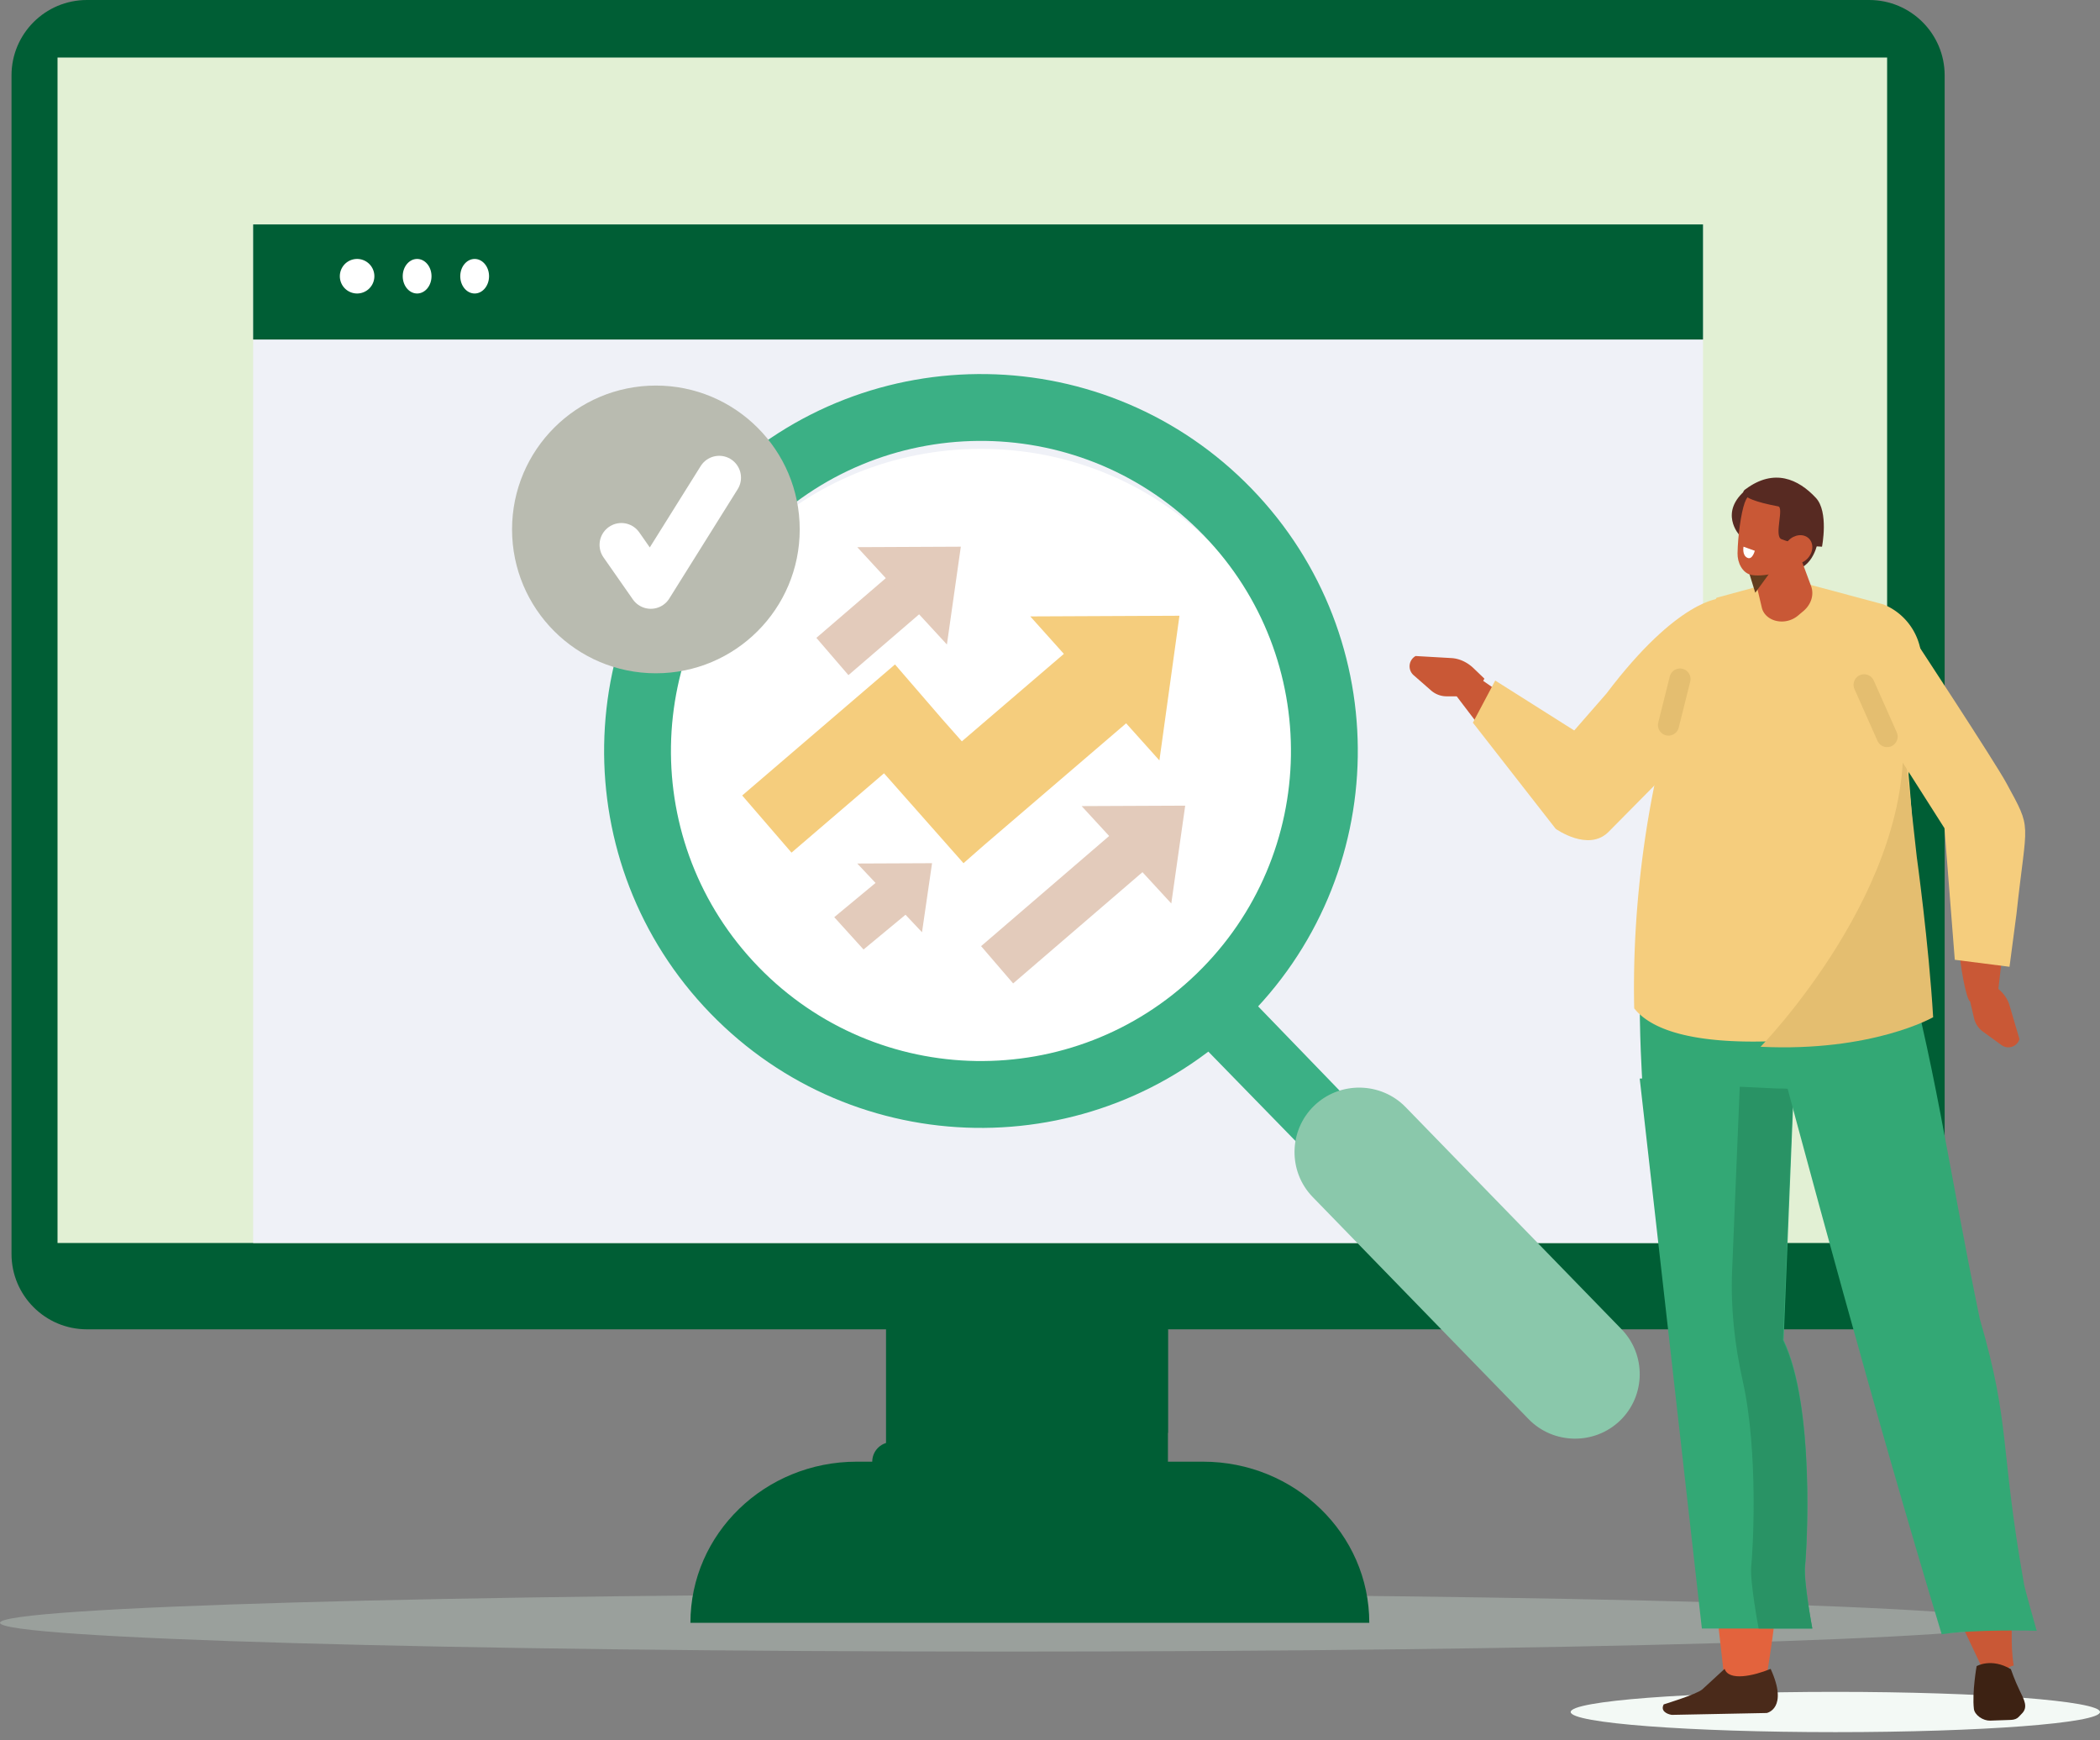 <svg xmlns="http://www.w3.org/2000/svg" width="245" height="203" fill="none"><rect width="100%" height="100%" fill="#808080" stroke="none"/><path fill="#D7EADD" fill-opacity=".3" d="M117.466 192.644c64.874 0 117.466-1.503 117.466-3.356 0-1.854-52.592-3.356-117.466-3.356C52.591 185.932 0 187.434 0 189.288c0 1.853 52.591 3.356 117.466 3.356Z"/><path fill="#005E35" d="M136.26 126.863h-32.89v58.397h32.89v-58.397Z"/><path fill="#005E35" d="M159.753 189.288H80.548c0-10.381 8.69-18.795 19.407-18.795h40.389c10.72 0 19.407 8.416 19.407 18.795h.002ZM103.37 155.055h32.89v12.082l-32.89-12.082Z"/><path stroke="#005E35" stroke-linecap="round" stroke-linejoin="round" stroke-width="4.56" d="M104.041 170.493h29.534"/><path fill="#005E35" d="M218.076 155.055H10.143c-4.86 0-8.8-3.936-8.8-8.792V8.793c0-4.855 3.94-8.793 8.8-8.793h207.933c4.859 0 8.801 3.936 8.801 8.792v137.471c0 4.854-3.942 8.792-8.801 8.792Z"/><path fill="#E2F0D4" d="M220.164 6.712H6.712v138.274h213.452V6.712Z"/><path fill="#EFF1F7" d="M198.685 26.178H29.535v118.808h169.15V26.178Z"/><path fill="#fff" d="M114.445 124.178c20.575 0 37.254-16.078 37.254-35.91 0-19.834-16.679-35.912-37.254-35.912-20.574 0-37.253 16.078-37.253 35.911 0 19.833 16.679 35.911 37.253 35.911Z"/><path fill="#005E35" d="M198.685 26.178H29.535v13.425h169.15V26.178Z"/><path fill="#fff" d="M41.617 34.233a2.014 2.014 0 1 0 0-4.027 2.014 2.014 0 0 0 0 4.027ZM48.664 34.233c.927 0 1.678-.902 1.678-2.014 0-1.112-.75-2.013-1.678-2.013-.926 0-1.678.901-1.678 2.013 0 1.112.752 2.014 1.678 2.014ZM55.377 34.233c.926 0 1.678-.902 1.678-2.014 0-1.112-.752-2.013-1.678-2.013-.927 0-1.678.901-1.678 2.013 0 1.112.75 2.014 1.678 2.014Z"/><path fill="#E3CBBB" d="m105.824 65.303-10.58 9.1 3.74 4.346 10.579-9.1-3.739-4.346Z"/><path fill="#E3CBBB" d="m100.014 63.822 12.082-.055-1.623 11.411-10.459-11.356ZM131.753 95.49l-17.292 14.872 3.739 4.347 17.292-14.872-3.739-4.347Z"/><path fill="#E3CBBB" d="m126.192 94.026 12.082-.053-1.623 11.411-10.459-11.358ZM106.726 105.801l-5.979 4.952-3.418-3.772 5.979-4.954 3.418 3.774Z"/><path fill="#E3CBBB" d="m100.014 100.723 8.726-.038-1.172 8.055-7.554-8.017Z"/><path fill="#F5CD7D" d="m135.264 88.697 2.339-16.875-17.404.078 3.919 4.37-11.902 10.203-2.326-2.633-5.473-6.337-17.828 15.284 5.754 6.666 10.793-9.253 9.272 10.485 2.397-2.104 16.577-14.212 3.882 4.328Z"/><path fill="#3BB085" d="m156.851 138.945 5.587-5.366-20.121-20.812-5.385 5.753 19.919 20.425Z"/><path fill="#8AC8AB" d="M189.012 165.696c2.985-2.883 3.061-7.676.168-10.651l-25.185-25.902c-2.889-2.973-7.694-3.049-10.678-.168-2.985 2.883-3.062 7.676-.168 10.651l25.185 25.902c2.889 2.973 7.694 3.049 10.678.168Z"/><path fill="#3BB085" d="M82.87 118.189c16.895 17.439 44.73 17.879 62.169.983 17.438-16.896 17.878-44.73.982-62.17-16.896-17.438-44.731-17.878-62.17-.982-17.438 16.896-17.878 44.731-.982 62.169Zm5.6-5.427c-13.901-14.346-13.54-37.242.807-51.142 14.346-13.9 37.242-13.539 51.142.808 13.901 14.346 13.539 37.242-.807 51.142-14.347 13.9-37.243 13.539-51.143-.808Z"/><path fill="#C95836" d="M172.098 81.22h-3.329c-.666 0-1.307-.242-1.812-.683l-2.039-1.784a1.377 1.377 0 0 1 .236-2.233l4.181.24c.923.052 1.852.481 2.597 1.2l1.246 1.198-1.08 2.061Z"/><path fill="#C95836" fill-rule="evenodd" d="M169.151 80.154s7.138 9.565 11.921 15.247c4.979 5.914 10.104-3.41 6.119-6.16-1.641-1.132-14.459-10.035-14.459-10.035l-3.581.95v-.002Z" clip-rule="evenodd"/><path fill="#C95836" fill-rule="evenodd" d="M205.397 70.498c-9.45-.478-17.198 8.163-24.127 19.382-.565.915 5.457 6.273 6.249 5.323 5.656-6.802 13.205-12.708 13.205-12.708l4.673-11.997Z" clip-rule="evenodd"/><path fill="#F5CD7D" d="M200.696 69.808s-4.899 0-13.277 11.088l-3.76 4.308-9.216-5.825-2.607 4.914 9.658 12.378s3.803 2.73 6.166.365c2.365-2.367 10.125-10.255 10.125-10.255s5.452-15.56 2.909-16.973h.002Z"/><path fill="#F3F9F5" d="M214.123 202.041c17.053 0 30.877-1.052 30.877-2.349 0-1.298-13.824-2.349-30.877-2.349-17.052 0-30.876 1.051-30.876 2.349 0 1.297 13.824 2.349 30.876 2.349Z"/><path fill="#E3633D" fill-rule="evenodd" d="M206.07 195.73s4.963-27.949-.023-39.007l4.049-37.915-17.452 1.219L201.196 196l4.874-.27Z" clip-rule="evenodd"/><path fill="#4A2A1A" fill-rule="evenodd" d="m201.208 194.657-2.61 2.401c-.706.593-4.497 1.746-4.497 1.746-.398.738.321 1.125.936 1.223l11.082-.219s2.574-.501.456-5.145c-2.043.839-4.889 1.439-5.369-.006h.002Z" clip-rule="evenodd"/><path fill="#33A875" fill-rule="evenodd" d="m191.301 125.81 7.251 64.149h12.886s-1.032-5.581-.835-7.351c.196-1.771 1.178-18.565-2.513-26.292l1.274-31.467-18.063.961Z" clip-rule="evenodd"/><path fill="#299365" fill-rule="evenodd" d="m208.008 156.316 1.307-31.467-6.279.335-.957 23.043c-.179 4.295.289 8.607 1.24 12.85 1.88 8.384 1.165 20.071.998 21.531-.201 1.77.857 7.351.857 7.351h6.264s-1.057-5.581-.856-7.351c.201-1.771 1.208-18.565-2.576-26.292h.002Z" clip-rule="evenodd"/><path fill="#33A875" fill-rule="evenodd" d="m217.781 100.014-23.844 1.859c-3.88 1.458-2.33 24.348-2.33 24.348l15.679.744c7.285-.157 15.9 5.693 16.806-6.732 1.036-14.203-6.311-20.219-6.311-20.219Z" clip-rule="evenodd"/><path fill="#C95836" d="M234.748 186.603c-.02.028-.039.056-.282.354.472 3.056-.006 4.263.466 7.319-1.327.193-1.704 2.225-3.037 2.394-.377.049-.181-1.686-.538-1.899l-3.809-8.037 7.202-.131h-.002Z"/><path fill="#33A875" d="M204.23 110.881c7.088 26.46 14.18 52.933 22.301 79.749 3.838-.619 11.085-.411 11.085-.411s-1.355-4.742-1.476-5.42c-2.868-16.163-1.522-18.479-5.168-30.979-3.734-18.041-5.268-30.425-9.529-45.08-6.435.519-10.637 1.776-17.036 2.456l-.28.036c-.076.076-.15.15.103-.349v-.002Z"/><path fill="#3D2213" fill-rule="evenodd" d="M230.606 194.339s-.544 3.074-.318 4.995c.038.328.284.684.661.955.376.271.835.422 1.235.409l2.438-.085c.376-.014.686-.132.884-.339l.412-.432c.685-.721.266-1.523-.289-2.65-.574-1.166-1.026-2.493-1.026-2.493-2.281-1.358-3.994-.358-3.994-.358l-.003-.002Z" clip-rule="evenodd"/><path fill="#728F3B" fill-rule="evenodd" d="M223.374 117.466s-15.307-.986-19.319-1.008l19.403-5.033s.186 4.253-.084 6.039v.002Z" clip-rule="evenodd"/><path fill="#F5CD7D" fill-rule="evenodd" d="m200.257 69.725 6.767-1.837 2.604-.094 10.091 2.698c3.429 1.394 5.221 5.138 4.176 8.73l-1.234 11.098c.937 9.813.861 18.359.929 26.425a3.042 3.042 0 0 1-2.464 2.997c-9.895 1.905-26.036 3.461-30.469-2.124-.388-17.603 3.516-36.087 9.602-47.892h-.002Z" clip-rule="evenodd"/><path fill="#E4BE70" fill-rule="evenodd" d="M205.397 122.099s18.319-18.764 16.518-37.524l1.707 15.364s1.405 10.143 1.912 18.713c0 0-7.094 4.071-20.137 3.447Z" clip-rule="evenodd"/><path fill="#C95836" fill-rule="evenodd" d="M229.807 116.792c-.852-.84-2.645-13.114-.75-18.187.913-2.443.911-4.501 2.119-5.107 2.547-1.281 4.142 3.99 3.674 7.36-.284 2.044-1.718 14.61-1.718 14.61l-3.325 1.326v-.002Z" clip-rule="evenodd"/><path stroke="#E4BE70" stroke-linecap="round" stroke-linejoin="round" stroke-width="2.46" d="m194.657 84.575 1.343-5.37"/><path fill="#C95836" d="m229.562 115.585.74 3.177a2.709 2.709 0 0 0 1.056 1.582l2.161 1.564c.753.544 1.828.181 2.084-.704l-1.159-3.942c-.256-.869-.872-1.663-1.726-2.221l-1.423-.931-1.731 1.475h-.002Z"/><path fill="#572A22" fill-rule="evenodd" d="M202.937 62.423s-2.515-2.692.883-5.392c3.397-2.7 3.682 3.907 3.573 3.99-.11.083-4.456 1.404-4.456 1.404v-.002Z" clip-rule="evenodd"/><path fill="#572A22" fill-rule="evenodd" d="M212.11 63.082s-.521 3.384-3.056 3.37c-2.534-.014-2.309-7.383-2.309-7.383l5.365 4.013Z" clip-rule="evenodd"/><path fill="#C95836" fill-rule="evenodd" d="m204.057 64.589 1.489 6.29c.18.76.831 1.35 1.7 1.546a2.945 2.945 0 0 0 2.502-.604c.221-.187.435-.367.64-.538.925-.779 1.276-1.916.904-2.924l-2.7-7.277-4.537 3.507h.002Z" clip-rule="evenodd"/><path fill="#633C1D" fill-rule="evenodd" d="m204.055 66.8.727 2.337 1.958-2.685-2.685.348Z" clip-rule="evenodd"/><path fill="#C95836" fill-rule="evenodd" d="M210.723 60.334c.222-1.09-.418-2.168-1.428-2.404l-3.517-.83c-1.01-.24-1.855.5-2.23 1.542-.442 1.228-.798 3.907-.835 5.885-.022 1.115.562 2.287 1.572 2.524 1.078.253 4.534-.093 5.271-2.098.56-1.528.841-3.016 1.167-4.62Z" clip-rule="evenodd"/><path fill="#572A22" fill-rule="evenodd" d="M212.568 63.765s.804-4.059-.713-5.69c-2.037-2.192-4.876-3.492-8.192-1.021 0 0-1.812.958 3.791 2.01.711.133-.511 3.48.382 3.828 1.202.467 2.748.793 4.732.875v-.002Z" clip-rule="evenodd"/><path fill="#C95836" fill-rule="evenodd" d="M211.094 64.881c-.562.822-1.616 1.137-2.354.708-.735-.428-.876-1.443-.313-2.265.562-.821 1.616-1.137 2.353-.708.735.428.876 1.443.314 2.265Z" clip-rule="evenodd"/><path fill="#fff" fill-rule="evenodd" d="m203.411 63.767 1.315.476s-.282 1.132-.893.808c-.611-.323-.422-1.282-.422-1.282v-.002Z" clip-rule="evenodd"/><path fill="#F5CD7D" fill-rule="evenodd" d="M223.299 74.507s9.407 14.31 10.766 16.809c3.082 5.665 2.397 4.065 1.189 15.298l-.811 6.153-6.384-.816-1.204-15.346-8.686-13.644s-.611-2.518 5.13-8.452v-.002Z" clip-rule="evenodd"/><path stroke="#E4BE70" stroke-linecap="round" stroke-linejoin="round" stroke-width="2.46" d="m217.479 79.877 2.685 6.04"/><path fill="#B9BBB0" d="M76.52 78.534c9.268 0 16.781-7.513 16.781-16.78 0-9.268-7.513-16.781-16.78-16.781-9.268 0-16.781 7.513-16.781 16.78 0 9.268 7.513 16.781 16.78 16.781Z"/><path stroke="#fff" stroke-linecap="round" stroke-linejoin="round" stroke-width="5.09" d="m72.493 63.552 3.432 4.914 7.98-12.754"/></svg>